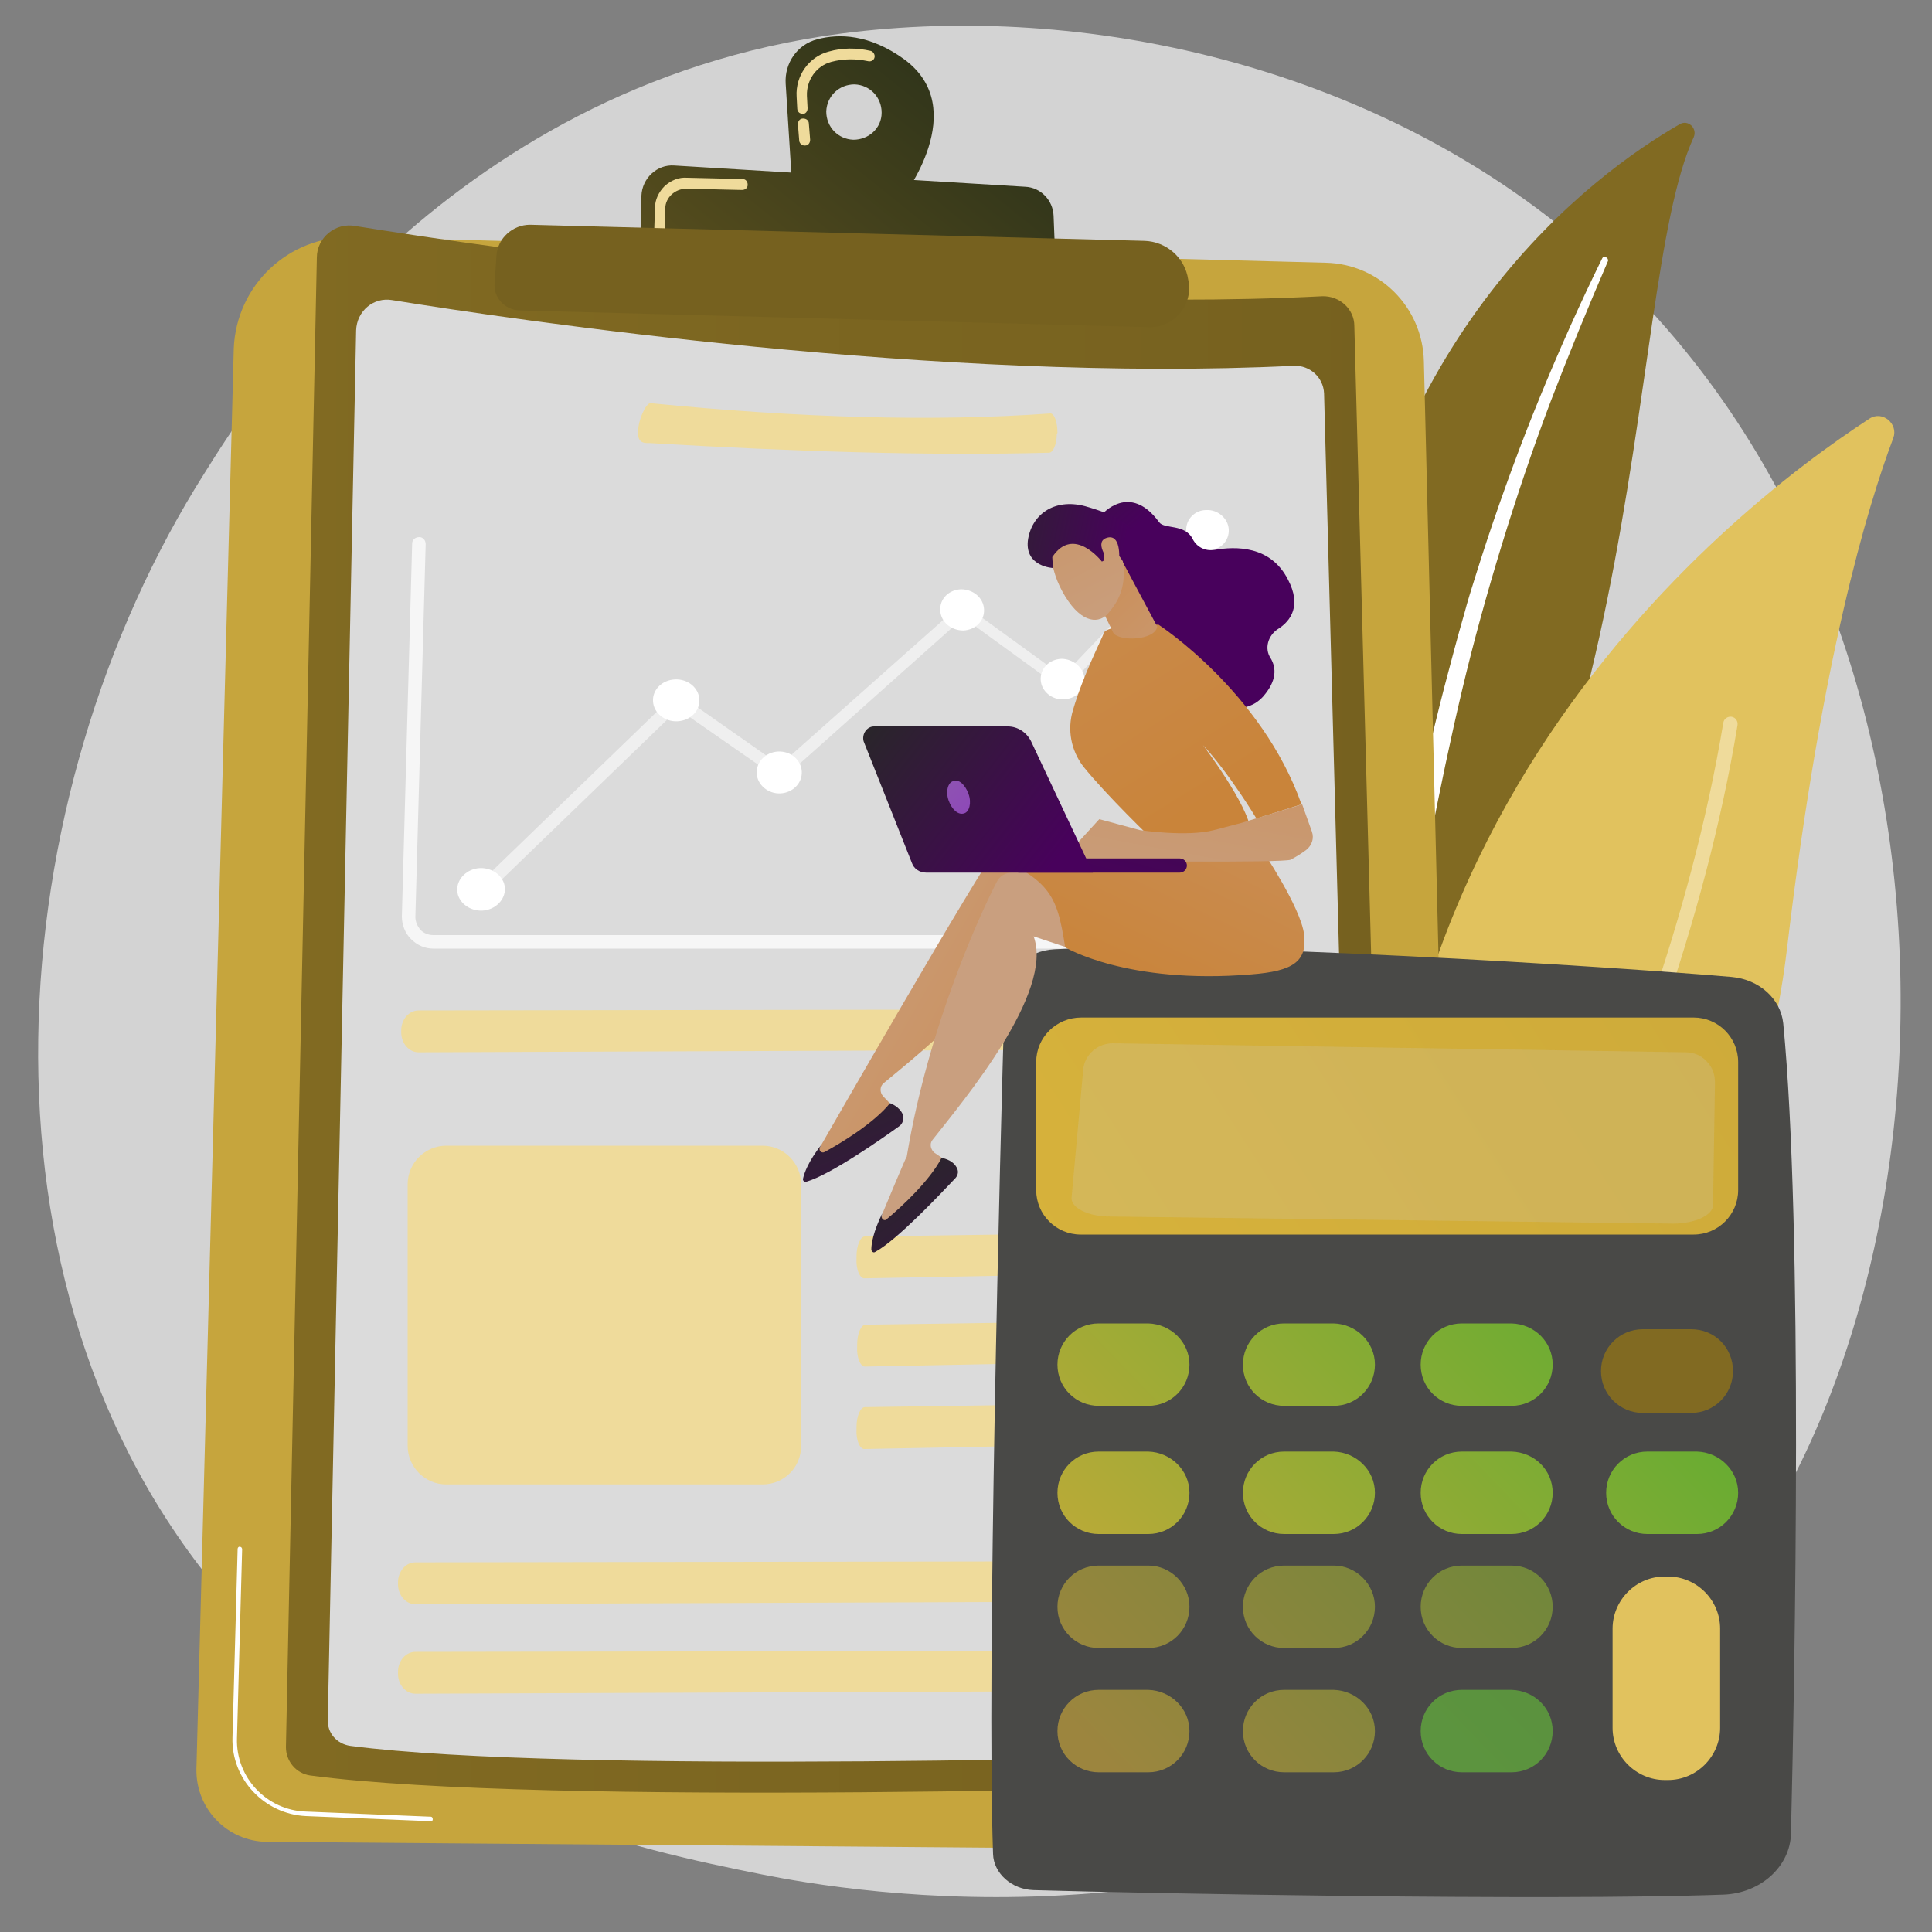 <?xml version="1.0" encoding="utf-8"?>
<!-- Generator: Adobe Illustrator 27.9.0, SVG Export Plug-In . SVG Version: 6.00 Build 0)  -->
<svg version="1.1" id="Layer_1" xmlns="http://www.w3.org/2000/svg" xmlns:xlink="http://www.w3.org/1999/xlink" x="0px" y="0px"
	 viewBox="0 0 300 300" style="enable-background:new 0 0 300 300;" xml:space="preserve">
<rect x="0" y="0" width="300" height="300" fill="#808080" stroke="none"/>
<style type="text/css">
	.st0{fill:#D3D3D3;}
	.st1{fill:#816a22;}
	.st2{fill:#FFFFFF;}
	.st3{fill:#e1c25e;}
	.st4{fill:#efdb9b;}
	.st5{fill:#c6a53d;}
	.st6{fill:url(#SVGID_1_);}
	.st7{fill:#DBDBDB;}
	.st8{fill:url(#SVGID_00000174570918479294881800000009193752715275041409_);}
	.st9{fill:url(#SVGID_00000128476065209268715440000013360942932106703488_);}
	.st10{fill:url(#SVGID_00000137854938018974314420000017078526570070611380_);}
	.st11{opacity:0.57;fill:#FFFFFF;}
	.st12{opacity:0.74;fill:#FFFFFF;}
	.st13{fill:#494947;}
	.st14{fill:url(#SVGID_00000084531620588086163820000014822075197348052136_);}
	.st15{opacity:0.2;fill:#CECECE;}
	.st16{fill:url(#SVGID_00000145035876530986905320000008045219002784882049_);}
	.st17{fill:url(#SVGID_00000017475401500105465110000002387899561189988795_);}
	.st18{fill:url(#SVGID_00000011729697646575238680000012133390872188279187_);}
	.st19{fill:#816a22;}
	.st20{fill:url(#SVGID_00000068647047663144593750000017885515600907709625_);}
	.st21{fill:url(#SVGID_00000032637359191392018070000004899673638874081968_);}
	.st22{fill:url(#SVGID_00000108990373007978495960000008324552307386112174_);}
	.st23{fill:url(#SVGID_00000153663852458563722830000003220518056272916883_);}
	.st24{opacity:0.63;fill:url(#SVGID_00000052094996774465793560000000754907398089713830_);}
	.st25{opacity:0.63;fill:url(#SVGID_00000152943007251626046510000017151546947410114438_);}
	.st26{opacity:0.63;fill:url(#SVGID_00000142883010116409241230000016375214888863210149_);}
	.st27{opacity:0.63;fill:url(#SVGID_00000107569468233264591560000014085856901719328141_);}
	.st28{opacity:0.63;fill:url(#SVGID_00000010996171467537315530000016823454648675333300_);}
	.st29{opacity:0.63;fill:url(#SVGID_00000058588026197454592910000003537208730506079926_);}
	.st30{fill:url(#SVGID_00000080898659787306300750000013116986085673985720_);}
	.st31{fill:url(#SVGID_00000165944890281074519230000004595919452195063945_);}
	.st32{fill:url(#SVGID_00000085952194861183648710000008299141613812323229_);}
	.st33{fill:url(#SVGID_00000116209790076918326240000005274041487019019904_);}
	.st34{fill:url(#SVGID_00000084517018226970354450000010151479096651982782_);}
	.st35{fill:url(#SVGID_00000147195354806584070170000003292794611875355556_);}
	.st36{fill:url(#SVGID_00000014635231640257556940000000319700234020925620_);}
	.st37{fill:url(#SVGID_00000143616805762552834560000012594356178341467783_);}
	.st38{fill:url(#SVGID_00000015338366185383466870000005524160098308649396_);}
	.st39{fill:url(#SVGID_00000132796171770944951020000008920146609870143896_);}
	.st40{fill:url(#SVGID_00000016046466666877945300000004012461790176037508_);}
	.st41{fill:url(#SVGID_00000048476958681906374820000005071439132752646568_);}
	.st42{fill:url(#SVGID_00000000925468147963917760000012062321332875624366_);}
	.st43{fill:url(#SVGID_00000116204652534938389030000002592068457051431097_);}
	.st44{fill:url(#SVGID_00000160179212828344492860000014216796600256761985_);}
</style>
<g id="Background">
</g>
<path class="st0" d="M261.6,253.7c-5.9,6.3-11.6,10.3-16,13.5c-52.2,37.4-113.9,26.5-127.1,23.9c-19.4-3.9-56.8-11.5-83.9-43.4
	C-6.3,199.5,0,123.5,31.8,73.4c5.8-9.2,36.5-60,98.9-68.2c37.8-4.9,81.8,5,113.7,31.7C311.4,93,306.6,206.3,261.6,253.7z"/>
<g>
	<path class="st1" d="M263,21.3c0.6-1.4-0.9-2.8-2.2-2c-13.4,7.7-47,32.4-53.1,87.8c-7.7,69.6-27.5,91-48.6,101.9
		c0,0,25.8-1.4,46.8-22.9C257.5,133.4,251.7,45.9,263,21.3z"/>
	<path class="st2" d="M249.7,40.5c-3.1,7.2-6.1,14.5-8.9,21.8c-2.8,7.4-5.3,14.8-7.6,22.3c-2.3,7.5-4.4,15.1-6.2,22.7
		c-1.8,7.6-3.4,15.3-4.9,23c-1.5,7.7-3,15.5-5.4,23.1c-2.3,7.6-5.5,15.1-10.1,21.8c-1.1,1.7-2.3,3.3-3.5,4.9
		c-1.2,1.6-2.5,3.1-3.8,4.6c-2.6,3-5.5,5.8-8.6,8.5c-6.1,5.2-13,9.5-20.3,12.8c-0.8,0.3-1.7,0-2-0.8c-0.3-0.8,0-1.6,0.7-2l0,0
		c1.7-0.8,3.5-1.7,5.2-2.7c0.9-0.5,1.7-1,2.5-1.4c0.8-0.5,1.7-1,2.5-1.5c3.2-2.1,6.3-4.4,9.3-6.9c5.8-5,11-10.9,15.3-17.3
		c2.1-3.2,4-6.6,5.6-10.1c1.6-3.5,3-7.1,4.1-10.8c2.3-7.4,3.9-15.1,5.4-22.8c1.6-7.7,3.3-15.4,5.3-23.1c1-3.8,2-7.6,3.1-11.4
		c0.5-1.9,1.1-3.8,1.7-5.7c0.6-1.9,1.2-3.8,1.8-5.6c2.5-7.5,5.2-14.9,8.2-22.2c3-7.3,6.2-14.5,9.7-21.6c0.1-0.2,0.3-0.3,0.5-0.2
		C249.7,40.1,249.7,40.3,249.7,40.5z"/>
</g>
<g>
	<g>
		<path class="st3" d="M217.2,232.7c0.5,2.8,3.6,4.1,6,2.6c13.1-8.3,48-35,54.3-88.1c5.3-44.8,12.5-68.6,16.5-79.2
			c0.8-2.2-1.7-4.3-3.7-3C268.2,79.4,199.6,132.6,217.2,232.7z"/>
		<path class="st4" d="M221,233.4c0.1,0,0.1,0.1,0.2,0.1c0.5,0.3,1.2,0.2,1.5-0.3c0.4-0.6,36.9-58.6,47.1-120.6
			c0.1-0.6-0.3-1.2-0.9-1.3c-0.6-0.1-1.2,0.3-1.3,0.9c-10.2,61.5-46.4,119.2-46.8,119.7C220.5,232.5,220.6,233,221,233.4z"/>
	</g>
</g>
<g>
	<path class="st5" d="M54.7,36.8l151.2,4c8.3,0.2,15,6.9,15.2,15.3l5.4,219.5c0.2,6.5-5.1,11.9-11.6,11.8L41.4,286
		c-6.1-0.1-11-5.1-10.9-11.3l5.8-220.6C36.7,44.3,44.8,36.6,54.7,36.8z"/>
	<path class="st2" d="M66.9,282.8C66.9,282.8,66.9,282.8,66.9,282.8l-19.4-0.8c-6.4-0.3-11.6-5.7-11.4-12.2l0.8-29.3
		c0-0.2,0.2-0.4,0.4-0.3c0.2,0,0.3,0.2,0.3,0.4l-0.8,29.3c-0.2,6.1,4.6,11.2,10.7,11.4l19.4,0.8c0.2,0,0.3,0.2,0.3,0.4
		C67.2,282.7,67.1,282.8,66.9,282.8z"/>
	<g>
		<linearGradient id="SVGID_1_" gradientUnits="userSpaceOnUse" x1="44.407" y1="156.681" x2="216.205" y2="156.681">
			<stop  offset="0" style="stop-color:#816a22"/>
			<stop  offset="1" style="stop-color:#76611f"/>
		</linearGradient>
		<path class="st6" d="M55.2,35.1c20.6,3.3,91.3,13.9,150.1,10.9c2.7-0.1,5,2,5,4.6l5.9,220.5c0.1,3-2.3,5.5-5.3,5.6
			c-24.7,0.8-126.5,3.8-162.7-1c-2.2-0.3-3.8-2.2-3.8-4.4L49.2,40C49.2,36.9,52.1,34.5,55.2,35.1z"/>
	</g>
	<g>
		<path class="st7" d="M60.9,46.6c19.2,3.1,85.2,12.9,140,10.2c2.5-0.1,4.6,1.8,4.7,4.3l5.5,205.6c0.1,2.8-2.1,5.2-5,5.3
			c-23.1,0.8-118,3.5-151.7-0.9c-2.1-0.3-3.6-2-3.5-4.1l4.4-215.7C55.4,48.3,58,46.1,60.9,46.6z"/>
	</g>
	
		<linearGradient id="SVGID_00000154391571842645261980000011873779843999123379_" gradientUnits="userSpaceOnUse" x1="-405.957" y1="2916.684" x2="-475.514" y2="3008.184" gradientTransform="matrix(1 2.650000e-02 -2.650000e-02 1 641.004 -2917.985)">
		<stop  offset="0" style="stop-color:#1C2819"/>
		<stop  offset="1" style="stop-color:#76611f"/>
	</linearGradient>
	<path style="fill:url(#SVGID_00000154391571842645261980000011873779843999123379_);" d="M140.4,9.2c-5.4-3.9-10.1-4-13.5-3.1
		c-3.1,0.8-5.1,3.7-4.9,6.9l1,15.8l17.1,2C140.1,30.7,150.9,16.9,140.4,9.2z M132.5,21.7c-2.4-0.1-4.2-2-4.2-4.4
		c0.1-2.4,2-4.2,4.4-4.2c2.4,0.1,4.2,2,4.2,4.4C136.9,19.9,134.9,21.7,132.5,21.7z"/>
	<g>
		<path class="st4" d="M124.6,22.5c-0.3-0.1-0.5-0.4-0.5-0.7l-0.2-2.5c0-0.5,0.3-0.9,0.8-0.9c0.5,0,0.9,0.3,0.9,0.8l0.2,2.5
			c0,0.5-0.3,0.9-0.8,0.9C124.9,22.6,124.7,22.6,124.6,22.5z M124.3,17.6c-0.3-0.1-0.5-0.4-0.5-0.7l-0.1-1.9c-0.2-3.2,1.9-6.2,5-7
			c2.1-0.6,4.3-0.6,6.5-0.1c0.4,0.1,0.7,0.6,0.6,1c-0.1,0.5-0.6,0.7-1,0.6c-1.9-0.4-3.8-0.4-5.7,0.1c-2.3,0.6-3.9,2.8-3.8,5.3
			l0.1,1.9c0,0.5-0.3,0.9-0.8,0.9C124.5,17.7,124.4,17.7,124.3,17.6z"/>
	</g>
	
		<linearGradient id="SVGID_00000135680475754538168570000017849737501944837769_" gradientUnits="userSpaceOnUse" x1="-398.327" y1="2922.483" x2="-467.884" y2="3013.984" gradientTransform="matrix(1 2.650000e-02 -2.650000e-02 1 641.004 -2917.985)">
		<stop  offset="0" style="stop-color:#1C2819"/>
		<stop  offset="1" style="stop-color:#76611f"/>
	</linearGradient>
	<path style="fill:url(#SVGID_00000135680475754538168570000017849737501944837769_);" d="M99.4,38.3l0.2-7.9
		c0.1-2.7,2.4-4.9,5.1-4.7l54.5,3.3c2.4,0.1,4.3,2.1,4.4,4.5l0.3,7.6L99.4,38.3z"/>
	<path class="st4" d="M117.6,28.6l2.3,0.1L117.6,28.6z"/>
	<path class="st4" d="M102.1,36.3c-0.3-0.1-0.5-0.4-0.5-0.8l0.1-3.2c0-1.3,0.6-2.5,1.5-3.4c1-0.9,2.2-1.4,3.5-1.3l8.6,0.2
		c0.5,0,0.8,0.4,0.8,0.9c0,0.5-0.4,0.8-0.9,0.8l-8.6-0.2c-1.8,0-3.3,1.4-3.3,3.1l-0.1,3.2c0,0.5-0.4,0.8-0.9,0.8
		C102.3,36.3,102.2,36.3,102.1,36.3z"/>
	
		<linearGradient id="SVGID_00000028316775829575249010000014851901476462510735_" gradientUnits="userSpaceOnUse" x1="209.584" y1="-247.539" x2="169.552" y2="-100.051">
		<stop  offset="0" style="stop-color:#1C2819"/>
		<stop  offset="1" style="stop-color:#76611f"/>
	</linearGradient>
	<path style="fill:url(#SVGID_00000028316775829575249010000014851901476462510735_);" d="M82.3,34.9l95.4,2.5
		c3.4,0.1,6.3,2.6,6.8,6l0.1,0.5c0.5,3.7-2.4,7-6.2,6.9l-97.8-2.6c-2.2-0.1-4-2-3.8-4.2l0.3-4.4C77.3,37,79.6,34.9,82.3,34.9z"/>
</g>
<path class="st4" d="M200.3,245.6c0,1.6-1.1,3-2.5,3l-133.3,0.5c-1.5,0-2.7-1.4-2.7-3.1l0-0.3c0-1.7,1.2-3.1,2.7-3.1l133.3-0.2
	c1.4,0,2.4,1.3,2.4,2.9L200.3,245.6z"/>
<path class="st4" d="M200.3,259.5c0,1.6-1.1,3-2.5,3l-133.3,0.5c-1.5,0-2.7-1.4-2.7-3.1l0-0.3c0-1.7,1.2-3.1,2.7-3.1l133.3-0.2
	c1.4,0,2.4,1.3,2.4,2.9L200.3,259.5z"/>
<path class="st4" d="M200.8,159.9c0,1.6-1.1,3-2.5,3L65,163.4c-1.5,0-2.7-1.4-2.7-3.1l0-0.3c0-1.7,1.2-3.1,2.7-3.1l133.3-0.2
	c1.4,0,2.4,1.3,2.4,2.9L200.8,159.9z"/>
<path class="st4" d="M164.1,67.4c0,1.6-0.6,2.9-1.2,2.9c-19,0.5-39.9-0.2-62-1.5c-0.7,0-1.9,0.1-1.8-1.6l0-0.3
	c0-1.7,1.2-4.3,1.9-4.3c23.2,2.3,44,2.9,62.1,1.6c0.6,0,1.1,1.3,1.1,3L164.1,67.4z"/>
<path class="st4" d="M198,194.3c0,1.6-0.5,3-1.2,3l-62.6,1.2c-0.7,0-1.3-1.4-1.2-3.1l0-0.3c0-1.7,0.6-3.1,1.3-3.1l62.6-0.9
	c0.6,0,1.1,1.3,1.1,2.9L198,194.3z"/>
<path class="st4" d="M198.1,208c0,1.6-0.5,3-1.2,3l-62.6,1.2c-0.7,0-1.3-1.4-1.2-3.1l0-0.3c0-1.7,0.6-3.1,1.3-3.1l62.6-0.9
	c0.6,0,1.1,1.3,1.1,2.9L198.1,208z"/>
<path class="st4" d="M198,220.8c0,1.6-0.5,3-1.2,3l-62.6,1.2c-0.7,0-1.3-1.4-1.2-3.1l0-0.3c0-1.7,0.6-3.1,1.3-3.1l62.6-0.9
	c0.6,0,1.1,1.3,1.1,2.9L198,220.8z"/>
<path class="st4" d="M118.4,230.5H69.3c-3.3,0-6-2.7-6-6v-40.6c0-3.3,2.7-6,6-6h49.1c3.3,0,6,2.7,6,6v40.6
	C124.4,227.9,121.7,230.5,118.4,230.5z"/>
<g>
	<g>
		<path class="st11" d="M74.9,138.7c-0.2,0-0.5-0.1-0.6-0.2c-0.4-0.3-0.4-0.9,0-1.2l30.2-29.2c0.3-0.3,0.8-0.3,1.2-0.1l15.4,10.8
			l27.8-24.7c0.3-0.3,0.8-0.3,1.1,0l15,10.9l22.1-23.2c0.3-0.3,0.8-0.3,1.2,0c0.3,0.3,0.4,0.8,0,1.2l-22.6,23.7
			c-0.3,0.3-0.8,0.3-1.1,0.1l-15-10.9l-27.8,24.8c-0.3,0.3-0.8,0.3-1.1,0.1l-15.4-10.7l-29.7,28.7C75.4,138.6,75.2,138.7,74.9,138.7
			z"/>
	</g>
	<g>
		<g>
			<path class="st2" d="M104.8,105.5c-2,0.1-3.5,1.6-3.4,3.4c0.1,1.8,1.8,3.2,3.8,3.1c2-0.1,3.5-1.6,3.4-3.4
				C108.5,106.8,106.8,105.4,104.8,105.5z"/>
		</g>
		<g>
			<path class="st2" d="M74.5,134.8c-2,0.1-3.6,1.7-3.5,3.5c0.1,1.8,1.9,3.2,3.9,3.1c2-0.1,3.6-1.7,3.5-3.5
				C78.3,136.1,76.5,134.7,74.5,134.8z"/>
		</g>
		<g>
			<path class="st2" d="M120.8,116.7c-1.9,0.1-3.4,1.6-3.3,3.4c0.1,1.8,1.8,3.2,3.7,3.1c1.9-0.1,3.4-1.6,3.3-3.4
				C124.4,118,122.8,116.6,120.8,116.7z"/>
		</g>
		<g>
			<path class="st2" d="M164.8,102.3c-1.9,0.1-3.3,1.5-3.2,3.3c0.1,1.7,1.7,3.1,3.6,3c1.9-0.1,3.3-1.5,3.2-3.3
				C168.2,103.6,166.6,102.3,164.8,102.3z"/>
		</g>
		<g>
			<path class="st2" d="M190.8,82.2c-0.1-1.7-1.7-3.1-3.5-3c-1.8,0-3.2,1.5-3.1,3.2c0.1,1.7,1.7,3.1,3.5,3
				C189.6,85.4,190.9,83.9,190.8,82.2z"/>
		</g>
		<g>
			<path class="st2" d="M149.2,91.5c-1.9,0.1-3.3,1.5-3.2,3.3c0.1,1.8,1.7,3.1,3.6,3.1c1.9-0.1,3.3-1.5,3.2-3.3
				C152.7,92.8,151.1,91.5,149.2,91.5z"/>
		</g>
	</g>
</g>
<path class="st12" d="M200.3,147.3H67.3c-1.3,0-2.5-0.5-3.5-1.5c-0.9-0.9-1.4-2.2-1.4-3.5l1.6-57.9c0-0.6,0.5-1,1.1-1
	c0.6,0,1,0.5,1,1.1l-1.6,57.9c0,0.7,0.3,1.4,0.8,2c0.5,0.5,1.2,0.8,2,0.8h133.1c0.6,0,1.1,0.5,1.1,1.1
	C201.4,146.8,200.9,147.3,200.3,147.3z"/>
<g>
	<path class="st13" d="M156,154.6c-0.7,23.5-2.8,104.6-1.8,133.3c0.1,3,2.9,5.5,6.3,5.6c17,0.5,79.3,1.7,107.1,0.7
		c5.8-0.2,10.4-4.4,10.5-9.5c0.6-24.7,1.9-94-1.2-125.8c-0.4-3.8-3.7-6.8-8-7.2c-18.5-1.6-81.1-5.6-105.1-4.3
		C159.5,147.6,156.1,150.7,156,154.6z"/>
	
		<linearGradient id="SVGID_00000126311922759798963460000007971544364780889015_" gradientUnits="userSpaceOnUse" x1="99.29" y1="249.191" x2="284.686" y2="130.51">
		<stop  offset="0" style="stop-color:#ddb73d"/>
		<stop  offset="1" style="stop-color:#cca939"/>
	</linearGradient>
	<path style="fill:url(#SVGID_00000126311922759798963460000007971544364780889015_);" d="M160.9,164.9v19.9c0,3.8,3.1,6.9,6.9,6.9
		H263c3.8,0,6.9-3.1,6.9-6.9v-19.9c0-3.8-3.1-6.9-6.9-6.9h-95.1C164,158,160.9,161.1,160.9,164.9z"/>
	<path class="st15" d="M265,164.8c-0.8-0.9-2-1.4-3.2-1.4l-89-1.4c-2.4,0-4.4,1.8-4.6,4.1l-1.8,19.8c-0.2,1.6,2.5,3,5.9,3l87.5,1.1
		c3.4,0,6.2-1.3,6.2-2.9l0.3-19C266.3,166.8,265.9,165.7,265,164.8z"/>
</g>
<linearGradient id="SVGID_00000149351091432119222960000012414338114121294766_" gradientUnits="userSpaceOnUse" x1="142.917" y1="242.295" x2="226.716" y2="161.619">
	<stop  offset="0" style="stop-color:#cca939"/>
	<stop  offset="1" style="stop-color:#5AAD31"/>
</linearGradient>
<path style="fill:url(#SVGID_00000149351091432119222960000012414338114121294766_);" d="M184.7,211.9c0,3.5-2.8,6.4-6.4,6.4h-7.7
	c-3.5,0-6.4-2.8-6.4-6.4l0,0c0-3.5,2.8-6.4,6.4-6.4h7.7C181.8,205.6,184.7,208.4,184.7,211.9L184.7,211.9z"/>
<linearGradient id="SVGID_00000026845828508259699490000000840918393553912983_" gradientUnits="userSpaceOnUse" x1="156.753" y1="256.667" x2="240.553" y2="175.99">
	<stop  offset="0" style="stop-color:#cca939"/>
	<stop  offset="1" style="stop-color:#5AAD31"/>
</linearGradient>
<path style="fill:url(#SVGID_00000026845828508259699490000000840918393553912983_);" d="M213.5,211.9c0,3.5-2.8,6.4-6.4,6.4h-7.7
	c-3.5,0-6.4-2.8-6.4-6.4l0,0c0-3.5,2.8-6.4,6.4-6.4h7.7C210.6,205.6,213.5,208.4,213.5,211.9L213.5,211.9z"/>
<linearGradient id="SVGID_00000081643092213973364950000014126492949752196485_" gradientUnits="userSpaceOnUse" x1="170.057" y1="270.486" x2="253.856" y2="189.81">
	<stop  offset="0" style="stop-color:#cca939"/>
	<stop  offset="1" style="stop-color:#5AAD31"/>
</linearGradient>
<path style="fill:url(#SVGID_00000081643092213973364950000014126492949752196485_);" d="M241.1,211.9c0,3.5-2.8,6.4-6.4,6.4H227
	c-3.5,0-6.4-2.8-6.4-6.4l0,0c0-3.5,2.8-6.4,6.4-6.4h7.7C238.3,205.6,241.1,208.4,241.1,211.9L241.1,211.9z"/>
<path class="st19" d="M269.1,212.9c0,3.6-2.9,6.5-6.5,6.5h-7.5c-3.6,0-6.5-2.9-6.5-6.5l0,0c0-3.6,2.9-6.5,6.5-6.5h7.5
	C266.3,206.4,269.1,209.3,269.1,212.9L269.1,212.9z"/>
<linearGradient id="SVGID_00000117666832351347258480000011326907240118466964_" gradientUnits="userSpaceOnUse" x1="152.866" y1="252.63" x2="236.666" y2="171.954">
	<stop  offset="0" style="stop-color:#cca939"/>
	<stop  offset="1" style="stop-color:#5AAD31"/>
</linearGradient>
<path style="fill:url(#SVGID_00000117666832351347258480000011326907240118466964_);" d="M184.7,231.8c0,3.5-2.8,6.4-6.4,6.4h-7.7
	c-3.5,0-6.4-2.8-6.4-6.4l0,0c0-3.5,2.8-6.4,6.4-6.4h7.7C181.8,225.5,184.7,228.3,184.7,231.8L184.7,231.8z"/>
<linearGradient id="SVGID_00000066478495658326693010000008627927910919651477_" gradientUnits="userSpaceOnUse" x1="166.702" y1="267.002" x2="250.502" y2="186.325">
	<stop  offset="0" style="stop-color:#cca939"/>
	<stop  offset="1" style="stop-color:#5AAD31"/>
</linearGradient>
<path style="fill:url(#SVGID_00000066478495658326693010000008627927910919651477_);" d="M213.5,231.8c0,3.5-2.8,6.4-6.4,6.4h-7.7
	c-3.5,0-6.4-2.8-6.4-6.4l0,0c0-3.5,2.8-6.4,6.4-6.4h7.7C210.6,225.5,213.5,228.3,213.5,231.8L213.5,231.8z"/>
<linearGradient id="SVGID_00000133525735595709543290000005553617011477436299_" gradientUnits="userSpaceOnUse" x1="180.006" y1="280.821" x2="263.806" y2="200.144">
	<stop  offset="0" style="stop-color:#cca939"/>
	<stop  offset="1" style="stop-color:#5AAD31"/>
</linearGradient>
<path style="fill:url(#SVGID_00000133525735595709543290000005553617011477436299_);" d="M241.1,231.8c0,3.5-2.8,6.4-6.4,6.4H227
	c-3.5,0-6.4-2.8-6.4-6.4l0,0c0-3.5,2.8-6.4,6.4-6.4h7.7C238.3,225.5,241.1,228.3,241.1,231.8L241.1,231.8z"/>
<linearGradient id="SVGID_00000145057316588692679400000009574415620889139104_" gradientUnits="userSpaceOnUse" x1="193.843" y1="295.192" x2="277.642" y2="214.516">
	<stop  offset="0" style="stop-color:#cca939"/>
	<stop  offset="1" style="stop-color:#5AAD31"/>
</linearGradient>
<path style="fill:url(#SVGID_00000145057316588692679400000009574415620889139104_);" d="M269.9,231.8c0,3.5-2.8,6.4-6.4,6.4h-7.7
	c-3.5,0-6.4-2.8-6.4-6.4l0,0c0-3.5,2.8-6.4,6.4-6.4h7.7C267,225.5,269.9,228.3,269.9,231.8L269.9,231.8z"/>
<g>
	
		<linearGradient id="SVGID_00000168836517825428963020000003882177274061376403_" gradientUnits="userSpaceOnUse" x1="161.678" y1="261.783" x2="245.478" y2="181.107">
		<stop  offset="0" style="stop-color:#cca939"/>
		<stop  offset="1" style="stop-color:#5AAD31"/>
	</linearGradient>
	<path style="opacity:0.63;fill:url(#SVGID_00000168836517825428963020000003882177274061376403_);" d="M184.7,249.5
		c0,3.5-2.8,6.4-6.4,6.4h-7.7c-3.5,0-6.4-2.8-6.4-6.4l0,0c0-3.5,2.8-6.4,6.4-6.4h7.7C181.8,243.1,184.7,246,184.7,249.5L184.7,249.5
		z"/>
	
		<linearGradient id="SVGID_00000034805591938856067650000010593114682326295455_" gradientUnits="userSpaceOnUse" x1="175.514" y1="276.155" x2="259.314" y2="195.478">
		<stop  offset="0" style="stop-color:#cca939"/>
		<stop  offset="1" style="stop-color:#5AAD31"/>
	</linearGradient>
	<path style="opacity:0.63;fill:url(#SVGID_00000034805591938856067650000010593114682326295455_);" d="M213.5,249.5
		c0,3.5-2.8,6.4-6.4,6.4h-7.7c-3.5,0-6.4-2.8-6.4-6.4l0,0c0-3.5,2.8-6.4,6.4-6.4h7.7C210.6,243.1,213.5,246,213.5,249.5L213.5,249.5
		z"/>
	
		<linearGradient id="SVGID_00000066516735691989942580000000868527951891257510_" gradientUnits="userSpaceOnUse" x1="188.818" y1="289.974" x2="272.618" y2="209.297">
		<stop  offset="0" style="stop-color:#cca939"/>
		<stop  offset="1" style="stop-color:#5AAD31"/>
	</linearGradient>
	<path style="opacity:0.63;fill:url(#SVGID_00000066516735691989942580000000868527951891257510_);" d="M241.1,249.5
		c0,3.5-2.8,6.4-6.4,6.4H227c-3.5,0-6.4-2.8-6.4-6.4l0,0c0-3.5,2.8-6.4,6.4-6.4h7.7C238.3,243.1,241.1,246,241.1,249.5L241.1,249.5z
		"/>
</g>
<g>
	
		<linearGradient id="SVGID_00000083078592920992957850000001100449941429666980_" gradientUnits="userSpaceOnUse" x1="171.351" y1="271.831" x2="255.151" y2="191.154">
		<stop  offset="0" style="stop-color:#cca939"/>
		<stop  offset="1" style="stop-color:#5AAD31"/>
	</linearGradient>
	<path style="opacity:0.63;fill:url(#SVGID_00000083078592920992957850000001100449941429666980_);" d="M184.7,268.8
		c0,3.5-2.8,6.4-6.4,6.4h-7.7c-3.5,0-6.4-2.8-6.4-6.4l0,0c0-3.5,2.8-6.4,6.4-6.4h7.7C181.8,262.5,184.7,265.3,184.7,268.8
		L184.7,268.8z"/>
	
		<linearGradient id="SVGID_00000019639975116595071300000003820821210967705011_" gradientUnits="userSpaceOnUse" x1="185.188" y1="286.202" x2="268.987" y2="205.526">
		<stop  offset="0" style="stop-color:#cca939"/>
		<stop  offset="1" style="stop-color:#5AAD31"/>
	</linearGradient>
	<path style="opacity:0.63;fill:url(#SVGID_00000019639975116595071300000003820821210967705011_);" d="M213.5,268.8
		c0,3.5-2.8,6.4-6.4,6.4h-7.7c-3.5,0-6.4-2.8-6.4-6.4l0,0c0-3.5,2.8-6.4,6.4-6.4h7.7C210.6,262.5,213.5,265.3,213.5,268.8
		L213.5,268.8z"/>
	
		<linearGradient id="SVGID_00000134238700110451004930000015647641200053217169_" gradientUnits="userSpaceOnUse" x1="198.491" y1="300.022" x2="282.291" y2="219.345">
		<stop  offset="0" style="stop-color:#6ECA3F"/>
		<stop  offset="1" style="stop-color:#5AAD31"/>
	</linearGradient>
	<path style="opacity:0.63;fill:url(#SVGID_00000134238700110451004930000015647641200053217169_);" d="M241.1,268.8
		c0,3.5-2.8,6.4-6.4,6.4H227c-3.5,0-6.4-2.8-6.4-6.4l0,0c0-3.5,2.8-6.4,6.4-6.4h7.7C238.3,262.5,241.1,265.3,241.1,268.8
		L241.1,268.8z"/>
</g>
<path class="st3" d="M267.1,268.3c0,4.4-3.6,8.1-8.1,8.1h-0.5c-4.4,0-8.1-3.6-8.1-8.1v-15.4c0-4.4,3.6-8.1,8.1-8.1h0.5
	c4.4,0,8.1,3.6,8.1,8.1V268.3z"/>
<g>
	
		<linearGradient id="SVGID_00000070088474178797786230000006166702177149442435_" gradientUnits="userSpaceOnUse" x1="16413.998" y1="142.005" x2="16375.359" y2="164.06" gradientTransform="matrix(-1 0 0 1 16535.572 0)">
		<stop  offset="0" style="stop-color:#C99F7F"/>
		<stop  offset="1" style="stop-color:#CA905C"/>
	</linearGradient>
	<path style="fill:url(#SVGID_00000070088474178797786230000006166702177149442435_);" d="M127.4,178c0,0,24.6-42.9,27.9-47
		c0.6-0.7,1.4-1,2.3-0.9l6.8,0.8l8,17.4l-13.4-7.8c1.3,9.2-15.9,22.8-21.8,27.7c-0.6,0.5-0.6,1.4-0.1,2l2.4,2.5
		c-3.9,3.9-8.3,6.4-13.4,7.6L127.4,178z"/>
	
		<linearGradient id="SVGID_00000068676724312698983190000007959146452901271717_" gradientUnits="userSpaceOnUse" x1="-9492.464" y1="-5858.528" x2="-9495.43" y2="-5813.048" gradientTransform="matrix(0.897 -0.441 0.441 0.897 11229.945 1233.425)">
		<stop  offset="0" style="stop-color:#282728"/>
		<stop  offset="1" style="stop-color:#48015C"/>
	</linearGradient>
	<path style="fill:url(#SVGID_00000068676724312698983190000007959146452901271717_);" d="M138.2,171.3c0,0,1.5,0.5,2,1.8
		c0.2,0.6,0,1.4-0.6,1.8c-2.5,1.8-10.6,7.5-14.4,8.6c-0.3,0.1-0.6-0.2-0.5-0.5c0.2-0.9,0.8-2.6,2.8-5.2l-0.2,0.4
		c-0.2,0.5,0.3,0.9,0.7,0.7C130.6,177.5,135.7,174.4,138.2,171.3z"/>
	
		<linearGradient id="SVGID_00000003800745617560236690000004606194780414292896_" gradientUnits="userSpaceOnUse" x1="16410.26" y1="147.506" x2="16542.461" y2="64.746" gradientTransform="matrix(-1 0 0 1 16535.572 0)">
		<stop  offset="0" style="stop-color:#C99F7F"/>
		<stop  offset="1" style="stop-color:#CA905C"/>
	</linearGradient>
	<path style="fill:url(#SVGID_00000003800745617560236690000004606194780414292896_);" d="M137,188.5c0,0,3.7-8.9,3.8-8.9
		c3.4-20.5,11.6-38.1,14-42.7c0.4-0.8,1.2-1.3,2.1-1.4l6.9-0.6l11.4,15.4l-14.7-4.9c3.2,8.7-10.9,25.5-15.7,31.6
		c-0.5,0.6-0.3,1.5,0.3,2l2.8,1.9c-3,4.6-6.9,8-11.5,10.1L137,188.5z"/>
	
		<linearGradient id="SVGID_00000071517345018302302610000014363040372884501650_" gradientUnits="userSpaceOnUse" x1="-7874.087" y1="-8159.972" x2="-7877.053" y2="-8114.494" gradientTransform="matrix(0.789 -0.614 0.614 0.789 11357.742 1785.017)">
		<stop  offset="0" style="stop-color:#282728"/>
		<stop  offset="1" style="stop-color:#48015C"/>
	</linearGradient>
	<path style="fill:url(#SVGID_00000071517345018302302610000014363040372884501650_);" d="M146.2,179.8c0,0,1.6,0.2,2.3,1.4
		c0.4,0.6,0.3,1.3-0.2,1.8c-2.1,2.2-8.9,9.5-12.4,11.4c-0.3,0.2-0.6-0.1-0.6-0.4c0-0.9,0.3-2.7,1.7-5.6l-0.1,0.4
		c-0.1,0.5,0.5,0.9,0.8,0.5C140,187.4,144.4,183.3,146.2,179.8z"/>
	<g>
		
			<linearGradient id="SVGID_00000181781219973365436310000005894514470498965640_" gradientUnits="userSpaceOnUse" x1="189.903" y1="113.347" x2="171.41" y2="152.205">
			<stop  offset="0" style="stop-color:#CA905C"/>
			<stop  offset="1" style="stop-color:#C9843A"/>
		</linearGradient>
		<path style="fill:url(#SVGID_00000181781219973365436310000005894514470498965640_);" d="M195.8,131.7c0,0,6.2,9.2,6.7,13.4
			c0.5,4.2-1.7,5.7-8.2,6.2c-19.3,1.6-28.9-4.2-28.9-4.2c-1.3-8.4-2.3-10.6-13.3-15.2c0,0,14,1.1,16.8,0
			C171.7,130.9,195.8,131.7,195.8,131.7z"/>
	</g>
	<g>
		
			<linearGradient id="SVGID_00000080909734242698014070000009687829680824958633_" gradientUnits="userSpaceOnUse" x1="-13180.788" y1="-2018.229" x2="-13171.287" y2="-1994.396" gradientTransform="matrix(0.945 -0.328 0.328 0.945 13277.603 -2353.764)">
			<stop  offset="0" style="stop-color:#282728"/>
			<stop  offset="1" style="stop-color:#48015C"/>
		</linearGradient>
		<path style="fill:url(#SVGID_00000080909734242698014070000009687829680824958633_);" d="M171.1,79.9c0,0,4.3-5.1,8.9,1.2
			c0.8,1.1,4,0.2,5.2,2.6c0.6,1.2,1.9,1.9,3.3,1.7c3.4-0.6,8.8-0.7,11.5,4.6c2.1,4,0.5,6.4-1.6,7.7c-1.5,1-2.1,3-1.1,4.5
			c0.9,1.5,1,3.5-1.2,6c-5.1,5.5-15.2-3.5-15.2-3.5l-8-18.9L171.1,79.9z"/>
		
			<linearGradient id="SVGID_00000151516697351653493070000003506112834966818976_" gradientUnits="userSpaceOnUse" x1="150.563" y1="65.076" x2="187.43" y2="124.59">
			<stop  offset="0" style="stop-color:#CA905C"/>
			<stop  offset="1" style="stop-color:#C9843A"/>
		</linearGradient>
		<path style="fill:url(#SVGID_00000151516697351653493070000003506112834966818976_);" d="M179,130.4c0,0-7.2-6.9-10.8-11.4
			c-1.9-2.5-2.5-5.7-1.6-8.7c1.6-5.5,4.5-11.1,4.8-12c0.4-1.4,8.5-1.3,8.5-1.3s16,10.4,22.2,27.9l-7,2.2c0,0-4.2-7-8.3-11.4
			c0,0,7.1,9.4,7.4,13.3L179,130.4z"/>
		
			<linearGradient id="SVGID_00000010289159103422520480000005058945430284610468_" gradientUnits="userSpaceOnUse" x1="182.09" y1="144.683" x2="189.58" y2="104.186">
			<stop  offset="0" style="stop-color:#C99F7F"/>
			<stop  offset="1" style="stop-color:#CA905C"/>
		</linearGradient>
		<path style="fill:url(#SVGID_00000010289159103422520480000005058945430284610468_);" d="M165.3,133.1l5.4-5.9l6.3,1.7
			c0,0,7.3,1.1,11.5,0c4.2-1.1,4.2-1.1,4.2-1.1l9.5-2.9l1.5,4.2c0.4,1.1,0,2.2-0.9,2.9c-0.8,0.6-1.8,1.2-2.4,1.5
			c-1.2,0.5-28.7,0.2-28.7,0.2L165.3,133.1z"/>
		
			<linearGradient id="SVGID_00000062872242013373089260000012787078754757362564_" gradientUnits="userSpaceOnUse" x1="191.283" y1="110.394" x2="172.322" y2="91.198">
			<stop  offset="0" style="stop-color:#C99F7F"/>
			<stop  offset="1" style="stop-color:#CA905C"/>
		</linearGradient>
		<path style="fill:url(#SVGID_00000062872242013373089260000012787078754757362564_);" d="M174.3,87.2l5.4,10.1
			c-0.4,2.2-5.9,2.3-6.8,1c-0.1-0.1-0.1-0.3-0.2-0.4l-3.3-6.8c-0.1-0.7,1.7-2.9,2.3-3.2l2.2-1.2C174.8,86.3,171.3,86.2,174.3,87.2z"
			/>
		<g>
			
				<linearGradient id="SVGID_00000129178583874943386850000008185850368713795992_" gradientUnits="userSpaceOnUse" x1="-11706.136" y1="-5834.212" x2="-11688.421" y2="-5865.74" gradientTransform="matrix(0.546 -0.838 0.838 0.546 11452.588 -6525.092)">
				<stop  offset="0" style="stop-color:#C99F7F"/>
				<stop  offset="1" style="stop-color:#CA905C"/>
			</linearGradient>
			<path style="fill:url(#SVGID_00000129178583874943386850000008185850368713795992_);" d="M163.3,84.8c0,0-0.6,3.4,2.1,7.8
				c2.7,4.4,5.4,4.2,6.7,2.6c1.4-1.6,3-4.1,2.2-8.5C173.6,82.4,164.2,80.5,163.3,84.8z"/>
			
				<linearGradient id="SVGID_00000015320595824334171290000000902270450841752717_" gradientUnits="userSpaceOnUse" x1="-11702.326" y1="-5861.668" x2="-11693.469" y2="-5839.448" gradientTransform="matrix(0.546 -0.838 0.838 0.546 11452.588 -6525.092)">
				<stop  offset="0" style="stop-color:#282728"/>
				<stop  offset="1" style="stop-color:#48015C"/>
			</linearGradient>
			<path style="fill:url(#SVGID_00000015320595824334171290000000902270450841752717_);" d="M171.1,87.2c0,0-4.4-5.7-7.7-0.7
				l0.1,1.7c0,0-4.3-0.2-3.9-4.2c0.5-4,4-6.7,8.9-5.4c4.9,1.4,7.8,2.9,8.4,6.3c0.6,3.4-2.2,2.9-2.2,2.9s-1.1-2.4-2.4-2.5
				c-1.3-0.2-0.8,1.7-0.8,1.7L171.1,87.2z"/>
			
				<linearGradient id="SVGID_00000159461285942218979800000008094515101238326663_" gradientUnits="userSpaceOnUse" x1="-11702.365" y1="-5832.093" x2="-11684.649" y2="-5863.621" gradientTransform="matrix(0.546 -0.838 0.838 0.546 11452.588 -6525.092)">
				<stop  offset="0" style="stop-color:#C99F7F"/>
				<stop  offset="1" style="stop-color:#CA905C"/>
			</linearGradient>
			<path style="fill:url(#SVGID_00000159461285942218979800000008094515101238326663_);" d="M172.1,87c0,0-2.3-2.9-0.2-3.5
				c2.1-0.6,2,2.9,1.8,4.2L172.1,87z"/>
		</g>
	</g>
	<g>
		
			<linearGradient id="SVGID_00000063632913421922254220000015225583436467168897_" gradientUnits="userSpaceOnUse" x1="186.81" y1="71.383" x2="169.525" y2="138.914">
			<stop  offset="0" style="stop-color:#282728"/>
			<stop  offset="1" style="stop-color:#48015C"/>
		</linearGradient>
		<path style="fill:url(#SVGID_00000063632913421922254220000015225583436467168897_);" d="M183.2,135.5
			C183.2,135.5,183.2,135.5,183.2,135.5l-25,0c-0.6,0-1.1-0.5-1.1-1.1c0-0.6,0.5-1.1,1.1-1.1l25,0c0.6,0,1.1,0.5,1.1,1.1
			C184.3,135,183.8,135.5,183.2,135.5z"/>
		
			<linearGradient id="SVGID_00000165935274286064548360000008870466978620706490_" gradientUnits="userSpaceOnUse" x1="134.175" y1="111.404" x2="163.519" y2="134.316">
			<stop  offset="0" style="stop-color:#282728"/>
			<stop  offset="1" style="stop-color:#48015C"/>
		</linearGradient>
		<path style="fill:url(#SVGID_00000165935274286064548360000008870466978620706490_);" d="M135.7,112.8h20.8c1.5,0,2.9,0.9,3.6,2.3
			l9.6,20.4h-25.9c-1,0-1.9-0.6-2.2-1.5l-7.5-18.9C133.8,114,134.6,112.8,135.7,112.8z"/>
		
			<linearGradient id="SVGID_00000088091311152024999370000010289832961006713007_" gradientUnits="userSpaceOnUse" x1="163.126" y1="137.327" x2="143.429" y2="118.635">
			<stop  offset="0" style="stop-color:#8D2BCA"/>
			<stop  offset="1" style="stop-color:#8E5BAD"/>
		</linearGradient>
		<path style="fill:url(#SVGID_00000088091311152024999370000010289832961006713007_);" d="M150.4,123.3c0.5,1.4,0.1,2.8-0.7,3
			c-0.9,0.3-1.9-0.6-2.4-2c-0.5-1.4-0.1-2.8,0.7-3C148.9,120.9,149.9,121.9,150.4,123.3z"/>
	</g>
</g>
</svg>
